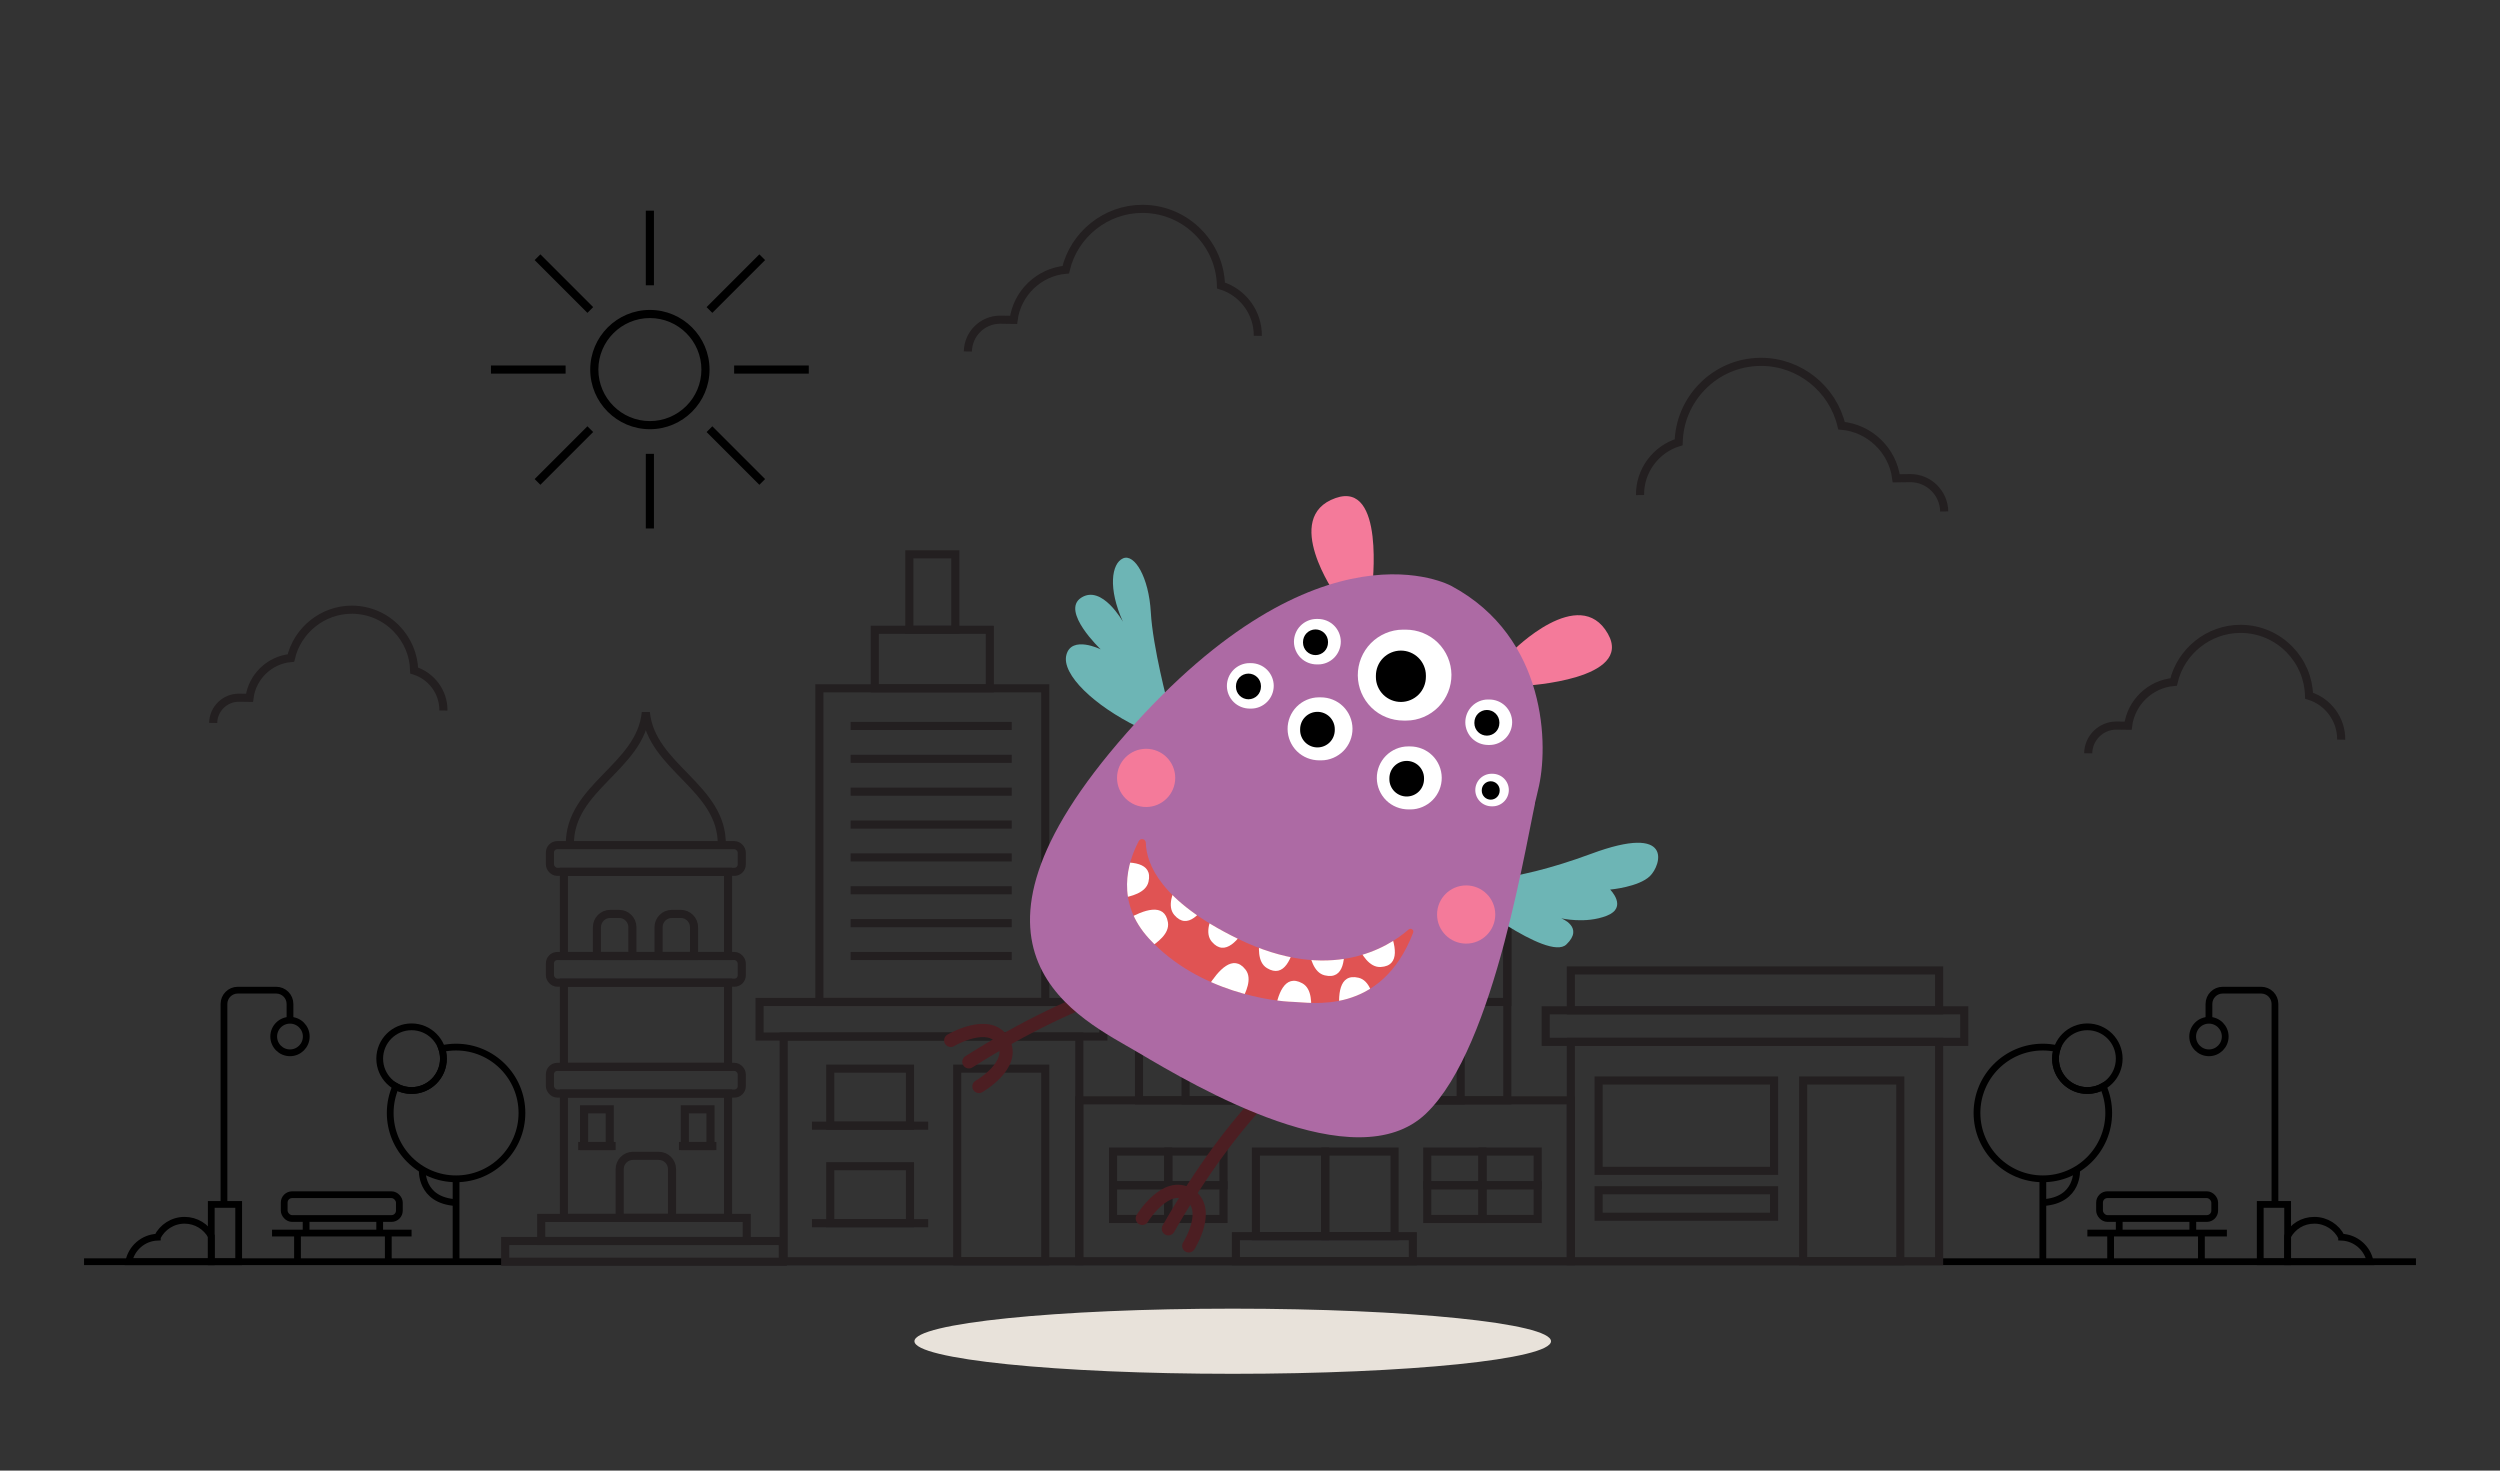 <?xml version="1.0" encoding="UTF-8"?>
<svg id="a" data-name="Layer 1" xmlns="http://www.w3.org/2000/svg" xmlns:xlink="http://www.w3.org/1999/xlink" viewBox="0 0 1700 1000">
  <rect x="0" y="0" width="1700" height="1000" fill="#333333" stroke="none"/>
  <defs>
    <clipPath id="b">
      <path d="M960.94,634.22c.73-1.89-1.55-3.48-3.07-2.16-14.01,12.21-53.16,37.03-116.18,6.28-52.62-25.69-62.2-50.89-62.52-65.25-.06-2.64-3.6-3.46-4.83-1.12-7.65,14.59-15.92,41.37,7.07,66.37,33.82,36.78,85.37,42.66,97.78,42.93,11.88.26,59.8,9.89,81.76-47.05Z" fill="none" stroke-width="0"/>
    </clipPath>
  </defs>
  <g>
    <g>
      <rect x="1427.69" y="812.39" width="78.31" height="16.19" rx="5.36" ry="5.36" fill="none" stroke="#000" stroke-miterlimit="10" stroke-width="4.6"/>
      <line x1="1419.41" y1="838.49" x2="1514.28" y2="838.49" fill="none" stroke="#000" stroke-miterlimit="10" stroke-width="4.6"/>
    </g>
    <g>
      <line x1="1435.22" y1="837.36" x2="1435.22" y2="857.97" fill="none" stroke="#000" stroke-miterlimit="10" stroke-width="4.6"/>
      <line x1="1496.96" y1="837.36" x2="1496.96" y2="857.97" fill="none" stroke="#000" stroke-miterlimit="10" stroke-width="4.6"/>
    </g>
    <g>
      <line x1="1441.07" y1="828.18" x2="1441.07" y2="838.49" fill="none" stroke="#000" stroke-miterlimit="10" stroke-width="4.6"/>
      <line x1="1491.11" y1="828.18" x2="1491.11" y2="838.49" fill="none" stroke="#000" stroke-miterlimit="10" stroke-width="4.6"/>
    </g>
    <circle cx="1419.41" cy="719.9" r="21.66" fill="none" stroke="#000" stroke-miterlimit="10" stroke-width="4.6"/>
    <path d="M1419.41,741.56c-11.96,0-21.66-9.7-21.66-21.66,0-2.38.39-4.67,1.1-6.81-3.13-.69-6.37-1.07-9.71-1.07-24.74,0-44.79,20.05-44.79,44.79s20.05,44.79,44.79,44.79,44.79-20.05,44.79-44.79c0-6.44-1.37-12.55-3.81-18.08-3.16,1.8-6.81,2.83-10.7,2.83Z" fill="none" stroke="#000" stroke-miterlimit="10" stroke-width="4.6"/>
    <path d="M1412.13,795.25s1.63,21.03-22.99,22.53" fill="none" stroke="#000" stroke-miterlimit="10" stroke-width="4.6"/>
    <line x1="1389.14" y1="801.6" x2="1389.14" y2="857.97" fill="none" stroke="#000" stroke-miterlimit="10" stroke-width="4.6"/>
    <g>
      <path d="M1502.08,694.49v-11.8c0-5.18,4.2-9.38,9.38-9.38h26.13c5.18,0,9.38,4.2,9.38,9.38v138.01" fill="none" stroke="#000" stroke-miterlimit="10" stroke-width="4.6"/>
      <rect x="1536.96" y="819.01" width="18.64" height="38.96" fill="none" stroke="#000" stroke-miterlimit="10" stroke-width="4.6"/>
      <circle cx="1502.08" cy="704.84" r="11.07" fill="none" stroke="#000" stroke-miterlimit="10" stroke-width="4.6"/>
      <path d="M1592.28,841.27c-3.39-6.8-10.4-11.48-18.52-11.48s-14.65,4.35-18.16,10.77v17.42h56.11c-1.79-9.25-9.75-16.29-19.43-16.7Z" fill="none" stroke="#000" stroke-miterlimit="10" stroke-width="4.6"/>
    </g>
    <g>
      <g>
        <rect x="193.27" y="812.39" width="78.31" height="16.19" rx="5.36" ry="5.36" transform="translate(464.84 1640.98) rotate(-180)" fill="none" stroke="#000" stroke-miterlimit="10" stroke-width="4.6"/>
        <line x1="279.86" y1="838.49" x2="184.99" y2="838.49" fill="none" stroke="#000" stroke-miterlimit="10" stroke-width="4.6"/>
      </g>
      <g>
        <line x1="264.04" y1="837.36" x2="264.04" y2="857.97" fill="none" stroke="#000" stroke-miterlimit="10" stroke-width="4.6"/>
        <line x1="202.3" y1="837.36" x2="202.3" y2="857.97" fill="none" stroke="#000" stroke-miterlimit="10" stroke-width="4.6"/>
      </g>
      <g>
        <line x1="258.19" y1="828.18" x2="258.19" y2="838.49" fill="none" stroke="#000" stroke-miterlimit="10" stroke-width="4.6"/>
        <line x1="208.15" y1="828.18" x2="208.15" y2="838.49" fill="none" stroke="#000" stroke-miterlimit="10" stroke-width="4.6"/>
      </g>
      <circle cx="279.86" cy="719.9" r="21.66" fill="none" stroke="#000" stroke-miterlimit="10" stroke-width="4.6"/>
      <path d="M279.86,741.56c11.96,0,21.66-9.7,21.66-21.66,0-2.38-.39-4.67-1.1-6.81,3.13-.69,6.37-1.07,9.71-1.07,24.74,0,44.79,20.05,44.79,44.79,0,24.74-20.05,44.79-44.79,44.79-24.74,0-44.79-20.05-44.79-44.79,0-6.44,1.37-12.55,3.81-18.08,3.16,1.8,6.81,2.83,10.7,2.83Z" fill="none" stroke="#000" stroke-miterlimit="10" stroke-width="4.6"/>
      <path d="M287.14,795.25s-1.63,21.03,22.99,22.53" fill="none" stroke="#000" stroke-miterlimit="10" stroke-width="4.6"/>
      <line x1="310.13" y1="801.6" x2="310.13" y2="857.97" fill="none" stroke="#000" stroke-miterlimit="10" stroke-width="4.6"/>
      <g>
        <path d="M197.19,694.49v-11.8c0-5.18-4.2-9.38-9.38-9.38h-26.13c-5.18,0-9.38,4.2-9.38,9.38v138.01" fill="none" stroke="#000" stroke-miterlimit="10" stroke-width="4.6"/>
        <rect x="143.67" y="819.01" width="18.64" height="38.96" transform="translate(305.97 1676.98) rotate(-180)" fill="none" stroke="#000" stroke-miterlimit="10" stroke-width="4.6"/>
        <circle cx="197.19" cy="704.84" r="11.07" fill="none" stroke="#000" stroke-miterlimit="10" stroke-width="4.6"/>
        <path d="M106.99,841.27c3.39-6.8,10.4-11.48,18.52-11.48,7.83,0,14.65,4.35,18.16,10.77v17.42h-56.11c1.79-9.25,9.75-16.29,19.43-16.7Z" fill="none" stroke="#000" stroke-miterlimit="10" stroke-width="4.6"/>
      </g>
    </g>
    <line x1="57.15" y1="857.97" x2="1642.85" y2="857.97" fill="none" stroke="#000" stroke-miterlimit="10" stroke-width="4.6"/>
    <path d="M301.52,483.17c.17-12.52-8.16-23.63-19.88-27.19-.28-10.71-4.51-20.77-12.01-28.5-7.91-8.15-18.52-12.73-29.86-12.89h-.6c-19.72,0-36.91,13.9-41.35,32.86-14.51,1.28-26.31,12.69-28.17,27.09l-7.32-.1c-9.44,0-17.24,7.7-17.37,17.16" fill="none" stroke="#231f20" stroke-miterlimit="10" stroke-width="5.52"/>
    <path d="M1115.23,336.65c-.23-16.54,10.78-31.21,26.26-35.92.38-14.15,5.96-27.44,15.87-37.65,10.45-10.77,24.46-16.81,39.45-17.02h.79c26.05,0,48.76,18.36,54.63,43.41,19.17,1.69,34.75,16.77,37.21,35.78l9.68-.13c12.48,0,22.77,10.17,22.94,22.67" fill="none" stroke="#231f20" stroke-miterlimit="10" stroke-width="5.52"/>
    <path d="M1592.01,502.97c.19-13.76-8.97-25.96-21.84-29.87-.31-11.77-4.96-22.82-13.2-31.31-8.69-8.96-20.34-13.99-32.81-14.16h-.66c-21.67,0-40.56,15.27-45.44,36.11-15.95,1.41-28.91,13.95-30.95,29.76l-8.05-.11c-10.38,0-18.94,8.46-19.08,18.86" fill="none" stroke="#231f20" stroke-miterlimit="10" stroke-width="5.52"/>
    <path d="M855.3,228.38c.22-15.76-10.28-29.75-25.03-34.24-.36-13.49-5.68-26.16-15.12-35.88-9.96-10.26-23.31-16.03-37.61-16.23h-.76c-24.83,0-46.48,17.5-52.07,41.38-18.27,1.61-33.13,15.98-35.47,34.11l-9.22-.13c-11.89,0-21.7,9.69-21.87,21.61" fill="none" stroke="#231f20" stroke-miterlimit="10" stroke-width="5.52"/>
    <g>
      <path d="M441.92,291.87c22.37,0,40.56-18.2,40.56-40.56s-18.2-40.56-40.56-40.56-40.56,18.2-40.56,40.56,18.2,40.56,40.56,40.56ZM441.92,216.28c19.32,0,35.03,15.71,35.03,35.03s-15.71,35.03-35.03,35.03-35.03-15.71-35.03-35.03,15.71-35.03,35.03-35.03Z" fill="#000" stroke-width="0"/>
      <rect x="439.15" y="143.25" width="5.53" height="50.75" fill="#000" stroke-width="0"/>
      <rect x="475" y="190.08" width="50.75" height="5.53" transform="translate(10.19 410.31) rotate(-45)" fill="#000" stroke-width="0"/>
      <rect x="499.22" y="248.54" width="50.75" height="5.53" fill="#000" stroke-width="0"/>
      <rect x="497.61" y="284.4" width="5.53" height="50.75" transform="translate(-72.49 444.55) rotate(-45)" fill="#000" stroke-width="0"/>
      <rect x="439.15" y="308.61" width="5.53" height="50.75" fill="#000" stroke-width="0"/>
      <rect x="358.08" y="307" width="50.75" height="5.53" transform="translate(-106.73 361.87) rotate(-45)" fill="#000" stroke-width="0"/>
      <rect x="333.86" y="248.54" width="50.75" height="5.53" fill="#000" stroke-width="0"/>
      <rect x="380.69" y="167.47" width="5.53" height="50.75" transform="translate(-24.05 327.63) rotate(-45)" fill="#000" stroke-width="0"/>
    </g>
    <g>
      <rect x="1051.08" y="687" width="284.61" height="21.46" fill="none" stroke="#231f20" stroke-miterlimit="10" stroke-width="5.52"/>
      <rect x="1068.16" y="659.89" width="250.44" height="27.11" fill="none" stroke="#231f20" stroke-miterlimit="10" stroke-width="5.52"/>
      <rect x="1068.16" y="708.45" width="250.44" height="149.18" fill="none" stroke="#231f20" stroke-miterlimit="10" stroke-width="5.52"/>
      <rect x="774.52" y="543.56" width="250.44" height="204.67" fill="none" stroke="#231f20" stroke-miterlimit="10" stroke-width="5.52"/>
      <rect x="1226.15" y="734.73" width="66.07" height="122.91" fill="none" stroke="#231f20" stroke-miterlimit="10" stroke-width="5.52"/>
      <rect x="1087.05" y="734.73" width="119.33" height="61.46" fill="none" stroke="#231f20" stroke-miterlimit="10" stroke-width="5.52"/>
      <rect x="1087.05" y="809.36" width="119.33" height="18.01" fill="none" stroke="#231f20" stroke-miterlimit="10" stroke-width="5.52"/>
      <rect x="733.87" y="748.24" width="334.29" height="109.4" transform="translate(1802.03 1605.87) rotate(180)" fill="none" stroke="#231f20" stroke-miterlimit="10" stroke-width="5.52"/>
      <g>
        <rect x="774.52" y="543.56" width="50.09" height="59.86" fill="none" stroke="#231f20" stroke-miterlimit="10" stroke-width="5.52"/>
        <rect x="824.61" y="543.56" width="50.09" height="59.86" fill="none" stroke="#231f20" stroke-miterlimit="10" stroke-width="5.52"/>
        <rect x="874.69" y="543.56" width="50.09" height="59.86" fill="none" stroke="#231f20" stroke-miterlimit="10" stroke-width="5.52"/>
        <rect x="924.78" y="543.56" width="50.09" height="59.86" fill="none" stroke="#231f20" stroke-miterlimit="10" stroke-width="5.52"/>
        <rect x="974.87" y="543.56" width="50.09" height="59.86" fill="none" stroke="#231f20" stroke-miterlimit="10" stroke-width="5.52"/>
      </g>
      <g>
        <rect x="774.52" y="621.49" width="50.09" height="59.86" fill="none" stroke="#231f20" stroke-miterlimit="10" stroke-width="5.52"/>
        <rect x="824.61" y="621.49" width="50.09" height="59.86" fill="none" stroke="#231f20" stroke-miterlimit="10" stroke-width="5.52"/>
        <rect x="874.69" y="621.49" width="50.09" height="59.86" fill="none" stroke="#231f20" stroke-miterlimit="10" stroke-width="5.52"/>
        <rect x="924.78" y="621.49" width="50.09" height="59.86" fill="none" stroke="#231f20" stroke-miterlimit="10" stroke-width="5.52"/>
        <rect x="974.87" y="621.49" width="50.09" height="59.86" fill="none" stroke="#231f20" stroke-miterlimit="10" stroke-width="5.52"/>
        <rect x="824.61" y="681.35" width="50.09" height="27.11" fill="none" stroke="#231f20" stroke-miterlimit="10" stroke-width="5.52"/>
        <rect x="874.69" y="681.35" width="50.09" height="27.11" fill="none" stroke="#231f20" stroke-miterlimit="10" stroke-width="5.52"/>
        <rect x="924.78" y="681.35" width="50.09" height="27.11" fill="none" stroke="#231f20" stroke-miterlimit="10" stroke-width="5.52"/>
      </g>
      <rect x="806.19" y="681.35" width="187.08" height="66.89" fill="none" stroke="#231f20" stroke-miterlimit="10" stroke-width="5.52"/>
      <rect x="854.01" y="783.05" width="47.01" height="57.55" fill="none" stroke="#231f20" stroke-miterlimit="10" stroke-width="5.52"/>
      <rect x="901.28" y="783.05" width="47.01" height="57.55" fill="none" stroke="#231f20" stroke-miterlimit="10" stroke-width="5.52"/>
      <g>
        <rect x="970.53" y="783.05" width="37.45" height="22.92" fill="none" stroke="#231f20" stroke-miterlimit="10" stroke-width="5.52"/>
        <rect x="1008.18" y="783.05" width="37.45" height="22.92" fill="none" stroke="#231f20" stroke-miterlimit="10" stroke-width="5.52"/>
        <rect x="970.53" y="805.97" width="37.45" height="22.92" fill="none" stroke="#231f20" stroke-miterlimit="10" stroke-width="5.52"/>
        <rect x="1008.18" y="805.97" width="37.45" height="22.92" fill="none" stroke="#231f20" stroke-miterlimit="10" stroke-width="5.52"/>
      </g>
      <g>
        <rect x="756.88" y="783.05" width="37.45" height="22.92" fill="none" stroke="#231f20" stroke-miterlimit="10" stroke-width="5.52"/>
        <rect x="794.53" y="783.05" width="37.45" height="22.92" fill="none" stroke="#231f20" stroke-miterlimit="10" stroke-width="5.52"/>
        <rect x="756.88" y="805.97" width="37.45" height="22.92" fill="none" stroke="#231f20" stroke-miterlimit="10" stroke-width="5.52"/>
        <rect x="794.53" y="805.97" width="37.45" height="22.92" fill="none" stroke="#231f20" stroke-miterlimit="10" stroke-width="5.52"/>
      </g>
      <rect x="840.43" y="840.6" width="120.3" height="17.04" fill="none" stroke="#231f20" stroke-miterlimit="10" stroke-width="5.52"/>
      <rect x="757.09" y="527.75" width="284.7" height="15.81" fill="none" stroke="#231f20" stroke-miterlimit="10" stroke-width="5.52"/>
    </g>
    <g>
      <rect x="516.51" y="681.35" width="233.79" height="23.49" fill="none" stroke="#231f20" stroke-miterlimit="10" stroke-width="5.52"/>
      <rect x="532.88" y="704.84" width="201.04" height="152.8" transform="translate(1266.81 1562.48) rotate(180)" fill="none" stroke="#231f20" stroke-miterlimit="10" stroke-width="5.52"/>
      <g>
        <rect x="564.56" y="726.68" width="54.21" height="38.78" fill="none" stroke="#231f20" stroke-miterlimit="10" stroke-width="5.52"/>
        <line x1="552.13" y1="765.45" x2="631.19" y2="765.45" fill="none" stroke="#231f20" stroke-miterlimit="10" stroke-width="5.52"/>
      </g>
      <g>
        <rect x="564.56" y="793.01" width="54.21" height="38.78" fill="none" stroke="#231f20" stroke-miterlimit="10" stroke-width="5.52"/>
        <line x1="552.13" y1="831.78" x2="631.19" y2="831.78" fill="none" stroke="#231f20" stroke-miterlimit="10" stroke-width="5.52"/>
      </g>
      <rect x="650.91" y="726.68" width="59.86" height="130.96" fill="none" stroke="#231f20" stroke-miterlimit="10" stroke-width="5.52"/>
      <rect x="557.17" y="468.04" width="153.6" height="213.31" fill="none" stroke="#231f20" stroke-miterlimit="10" stroke-width="5.52"/>
      <rect x="594.84" y="428.25" width="78.26" height="39.79" transform="translate(1267.94 896.29) rotate(180)" fill="none" stroke="#231f20" stroke-miterlimit="10" stroke-width="5.52"/>
      <rect x="618.33" y="376.95" width="31.27" height="51.3" transform="translate(1267.94 805.2) rotate(180)" fill="none" stroke="#231f20" stroke-miterlimit="10" stroke-width="5.52"/>
      <line x1="578.43" y1="493.66" x2="687.98" y2="493.66" fill="none" stroke="#231f20" stroke-miterlimit="10" stroke-width="5.52"/>
      <line x1="578.43" y1="516" x2="687.98" y2="516" fill="none" stroke="#231f20" stroke-miterlimit="10" stroke-width="5.52"/>
      <line x1="578.43" y1="538.35" x2="687.98" y2="538.35" fill="none" stroke="#231f20" stroke-miterlimit="10" stroke-width="5.52"/>
      <line x1="578.43" y1="560.7" x2="687.98" y2="560.7" fill="none" stroke="#231f20" stroke-miterlimit="10" stroke-width="5.52"/>
      <line x1="578.43" y1="583.04" x2="687.98" y2="583.04" fill="none" stroke="#231f20" stroke-miterlimit="10" stroke-width="5.52"/>
      <line x1="578.43" y1="605.39" x2="687.98" y2="605.39" fill="none" stroke="#231f20" stroke-miterlimit="10" stroke-width="5.52"/>
      <line x1="578.43" y1="627.74" x2="687.98" y2="627.74" fill="none" stroke="#231f20" stroke-miterlimit="10" stroke-width="5.52"/>
      <line x1="578.43" y1="650.08" x2="687.98" y2="650.08" fill="none" stroke="#231f20" stroke-miterlimit="10" stroke-width="5.52"/>
    </g>
    <path d="M490.81,574.7c.8-39.38-48.05-52.8-51.64-90.28-3.59,37.48-52.44,50.89-51.64,90.28" fill="none" stroke="#231f20" stroke-miterlimit="10" stroke-width="5.52"/>
    <rect x="373.95" y="574.7" width="130.45" height="18.15" rx="5.01" ry="5.01" fill="none" stroke="#231f20" stroke-miterlimit="10" stroke-width="5.52"/>
    <rect x="373.95" y="650.08" width="130.45" height="18.15" rx="5.01" ry="5.01" fill="none" stroke="#231f20" stroke-miterlimit="10" stroke-width="5.52"/>
    <rect x="373.95" y="725.47" width="130.45" height="18.15" rx="5.01" ry="5.01" fill="none" stroke="#231f20" stroke-miterlimit="10" stroke-width="5.52"/>
    <rect x="383.45" y="668.23" width="111.63" height="57.24" fill="none" stroke="#231f20" stroke-miterlimit="10" stroke-width="5.52"/>
    <rect x="383.45" y="743.62" width="111.63" height="84.57" fill="none" stroke="#231f20" stroke-miterlimit="10" stroke-width="5.52"/>
    <rect x="383.45" y="592.84" width="111.63" height="57.24" fill="none" stroke="#231f20" stroke-miterlimit="10" stroke-width="5.52"/>
    <rect x="368.02" y="828.18" width="139.76" height="15.7" transform="translate(875.81 1672.06) rotate(180)" fill="none" stroke="#231f20" stroke-miterlimit="10" stroke-width="5.52"/>
    <rect x="343.52" y="843.88" width="188.77" height="14.09" transform="translate(875.81 1701.85) rotate(180)" fill="none" stroke="#231f20" stroke-miterlimit="10" stroke-width="5.52"/>
    <path d="M430.42,785.97h17.52c4.98,0,9.03,4.04,9.03,9.03v33.19h-35.58v-33.19c0-4.98,4.04-9.03,9.03-9.03Z" fill="none" stroke="#231f20" stroke-miterlimit="10" stroke-width="5.52"/>
    <g>
      <path d="M414.93,621.46h6.07c4.98,0,9.03,4.04,9.03,9.03v19.59h-24.12v-19.59c0-4.98,4.04-9.03,9.03-9.03Z" fill="none" stroke="#231f20" stroke-miterlimit="10" stroke-width="5.52"/>
      <path d="M456.84,621.46h6.07c4.98,0,9.03,4.04,9.03,9.03v19.59h-24.12v-19.59c0-4.98,4.04-9.03,9.03-9.03Z" fill="none" stroke="#231f20" stroke-miterlimit="10" stroke-width="5.52"/>
    </g>
    <g>
      <rect x="397.18" y="754.35" width="17.45" height="24.96" fill="none" stroke="#231f20" stroke-miterlimit="10" stroke-width="5.52"/>
      <line x1="393.18" y1="779.31" x2="418.62" y2="779.31" fill="none" stroke="#231f20" stroke-miterlimit="10" stroke-width="5.52"/>
    </g>
    <g>
      <rect x="465.68" y="754.35" width="17.45" height="24.96" fill="none" stroke="#231f20" stroke-miterlimit="10" stroke-width="5.52"/>
      <line x1="461.68" y1="779.31" x2="487.13" y2="779.31" fill="none" stroke="#231f20" stroke-miterlimit="10" stroke-width="5.52"/>
    </g>
  </g>
  <g>
    <ellipse cx="838.25" cy="912.04" rx="216.43" ry="22.15" fill="#e8e2da" stroke-width="0"/>
    <g>
      <path d="M908.19,404.4s-36.94-52.74,0-65.73c33.9-11.92,24.84,61.15,24.84,61.15" fill="#f47a9a" stroke-width="0"/>
      <path d="M1028.66,442.62s45.34-45.72,64.69-11.68c17.75,31.24-55.77,35.31-55.77,35.31" fill="#f47a9a" stroke-width="0"/>
      <path d="M794.38,479.49s-10.51-39.37-11.83-63.18-11.14-40.1-18.93-36.61c-7.79,3.5-10.3,20.46,0,43.12,0,0-14.22-25.51-28.39-16.39s13.26,35.12,13.26,35.12c0,0-19.74-9.71-23.33,3.7-3.6,13.41,19.29,34.74,48.37,49" fill="#6db5b5" stroke-width="0"/>
      <path d="M995.85,598.91s29.97,2.52,86.21-18.35c56.24-20.87,47.58,7.76,39.89,15.2-7.69,7.45-27.06,9.15-27.06,9.15,0,0,12.23,12.12-2.29,17.8s-31.03,1.72-31.03,1.72c0,0,15.96,6,3.54,17.82-12.43,11.83-71.43-34.52-71.43-34.52" fill="#6db5b5" stroke-width="0"/>
      <g>
        <path d="M887.97,669.82s-72.92-46.62-229.13,52.21" fill="none" stroke="#4c1e22" stroke-linecap="round" stroke-miterlimit="10" stroke-width="9"/>
        <path d="M646.5,707.46s26.2-15.53,35.59.56-16.42,30.77-16.42,30.77" fill="none" stroke="#4c1e22" stroke-linecap="round" stroke-miterlimit="10" stroke-width="9"/>
      </g>
      <g>
        <path d="M972.43,682.09s-86.27-7.02-177.95,153.48" fill="none" stroke="#4c1e22" stroke-linecap="round" stroke-miterlimit="10" stroke-width="9"/>
        <path d="M776.75,828.5s15.87-25.99,31.7-16.19c15.83,9.81-.09,34.88-.09,34.88" fill="none" stroke="#4c1e22" stroke-linecap="round" stroke-miterlimit="10" stroke-width="9"/>
      </g>
      <path d="M986.99,398.47s-88.9-49.73-220.86,99.93c-131.96,149.65-30.88,194.39,7.92,217.37,38.8,22.98,147.62,87.31,195.56,41.53s68.75-190.6,76.25-220.06c7.51-29.47,6.24-103.87-58.88-138.77Z" fill="#ad6aa4" stroke-width="0"/>
      <path d="M960.94,634.22c.73-1.89-1.55-3.48-3.07-2.16-14.01,12.21-53.16,37.03-116.18,6.28-52.62-25.69-62.2-50.89-62.52-65.25-.06-2.64-3.6-3.46-4.83-1.12-7.65,14.59-15.92,41.37,7.07,66.37,33.82,36.78,85.37,42.66,97.78,42.93,11.88.26,59.8,9.89,81.76-47.05Z" fill="#e05353" stroke-width="0"/>
      <g clip-path="url(#b)">
        <g>
          <g>
            <path d="M935.92,689.54c-.28-2.02-.58-4.04-.97-6.05-1.23-6.46-3.48-16.8-11.13-18.62-13.57-3.24-14.14,12.08-12.71,24.81,8.27.13,16.54.13,24.8-.14Z" fill="#fff" stroke-width="0"/>
            <path d="M890.67,695.62c.27-2.03.51-4.05.67-6.09.52-6.56,1.1-17.12-5.8-20.91-12.23-6.71-16.83,7.91-18.83,20.56,7.94,2.32,15.91,4.5,23.96,6.44Z" fill="#fff" stroke-width="0"/>
            <path d="M840.98,686.17c1.05-1.75,2.07-3.52,3.03-5.33,3.08-5.82,7.79-15.28,2.96-21.49-8.57-11.01-18.59.59-25.43,11.42,6.37,5.27,12.83,10.44,19.45,15.4Z" fill="#fff" stroke-width="0"/>
            <path d="M776.17,647.9c1.76-1.04,3.5-2.11,5.2-3.25,5.47-3.65,14.12-9.74,12.82-17.5-2.3-13.76-16.63-8.32-27.8-2.05,3.1,7.67,6.32,15.28,9.79,22.79Z" fill="#fff" stroke-width="0"/>
            <path d="M756.29,611.78c2.02-.28,4.04-.58,6.05-.97,6.46-1.23,16.8-3.48,18.62-11.13,3.24-13.57-12.08-14.14-24.81-12.71-.13,8.27-.13,16.54.14,24.8Z" fill="#fff" stroke-width="0"/>
          </g>
          <g>
            <path d="M803.3,595.11c-.97,1.8-1.91,3.61-2.79,5.46-2.82,5.95-7.1,15.62-2,21.6,9.05,10.62,18.54-1.42,24.9-12.54-6.6-4.98-13.28-9.86-20.11-14.52Z" fill="#fff" stroke-width="0"/>
            <path d="M828.81,613.3c-.97,1.8-1.91,3.61-2.79,5.46-2.82,5.95-7.1,15.62-2,21.6,9.05,10.62,18.54-1.42,24.9-12.54-6.6-4.98-13.28-9.86-20.11-14.52Z" fill="#fff" stroke-width="0"/>
            <path d="M857.65,631.08c-.36,2.01-.7,4.03-.96,6.05-.83,6.53-1.9,17.05,4.81,21.16,11.9,7.28,17.19-7.1,19.78-19.65-7.82-2.69-15.68-5.25-23.63-7.56Z" fill="#fff" stroke-width="0"/>
            <path d="M888.72,638.57c.28,2.02.58,4.04.97,6.05,1.23,6.46,3.48,16.8,11.13,18.62,13.57,3.24,14.14-12.08,12.71-24.81-8.27-.13-16.54-.13-24.8.14Z" fill="#fff" stroke-width="0"/>
            <path d="M920.24,637.31c.84,1.86,1.7,3.71,2.64,5.53,3.01,5.85,8.08,15.13,15.94,14.72,13.93-.73,10.15-15.59,5.18-27.39-7.97,2.21-15.9,4.55-23.75,7.15Z" fill="#fff" stroke-width="0"/>
          </g>
        </g>
      </g>
      <circle cx="996.99" cy="621.87" r="19.79" fill="#f47a9a" stroke-width="0"/>
      <circle cx="779.37" cy="528.97" r="19.79" fill="#f47a9a" stroke-width="0"/>
      <g>
        <path d="M973.98,513.71c-4.06-3.99-9.52-6.15-15.2-6.15h-1.29c-5.64,0-11.15,2.39-15.1,6.4-3.97,4.03-6.2,9.54-6.15,15.2.05,5.66,2.36,11.13,6.4,15.1,4.06,3.99,9.52,6.15,15.2,6.15h1.29c5.64,0,11.15-2.39,15.1-6.4,3.97-4.03,6.2-9.54,6.15-15.2-.05-5.66-2.36-11.13-6.4-15.1Z" fill="#fff" stroke-width="0"/>
        <path d="M964.82,520.8c-2.22-2.18-5.25-3.41-8.36-3.38-3.11.02-6.12,1.3-8.3,3.52-2.2,2.23-3.38,5.23-3.38,8.36v.64c0,3.1,1.32,6.14,3.52,8.3,2.22,2.18,5.25,3.41,8.36,3.38,3.11-.03,6.12-1.3,8.3-3.52,2.2-2.23,3.38-5.23,3.38-8.36v-.64c0-3.1-1.32-6.13-3.52-8.3Z" fill="#000" stroke-width="0"/>
      </g>
      <g>
        <path d="M913.3,480.34c-4.06-3.99-9.52-6.15-15.2-6.15h-1.29c-5.64,0-11.15,2.39-15.1,6.4-3.97,4.03-6.2,9.54-6.15,15.2.05,5.66,2.36,11.13,6.4,15.1,4.06,3.99,9.52,6.15,15.2,6.15h1.29c5.64,0,11.15-2.39,15.1-6.4,3.97-4.03,6.2-9.54,6.15-15.2-.05-5.66-2.36-11.13-6.4-15.1Z" fill="#fff" stroke-width="0"/>
        <path d="M904.13,487.43c-2.22-2.18-5.25-3.41-8.36-3.38-3.11.02-6.12,1.3-8.3,3.52-2.2,2.23-3.38,5.23-3.38,8.36v.64c0,3.1,1.32,6.14,3.52,8.3,2.22,2.18,5.25,3.41,8.36,3.38,3.11-.03,6.12-1.3,8.3-3.52,2.2-2.23,3.38-5.23,3.38-8.36v-.64c0-3.1-1.32-6.13-3.52-8.3Z" fill="#000" stroke-width="0"/>
      </g>
      <g>
        <path d="M977.76,437.04c-5.86-5.76-13.74-8.88-21.93-8.88h-1.86c-8.14,0-16.1,3.45-21.79,9.23-5.72,5.82-8.94,13.77-8.88,21.93.07,8.17,3.41,16.06,9.23,21.79,5.86,5.76,13.74,8.88,21.93,8.88h1.85c8.14,0,16.1-3.45,21.79-9.23,5.73-5.82,8.94-13.77,8.88-21.93-.07-8.17-3.41-16.06-9.23-21.79Z" fill="#fff" stroke-width="0"/>
        <path d="M964.53,447.28c-3.2-3.15-7.57-4.92-12.06-4.88-4.49.04-8.83,1.88-11.98,5.08-3.17,3.22-4.88,7.55-4.88,12.06v.93c0,4.47,1.9,8.85,5.08,11.98,3.2,3.15,7.57,4.92,12.06,4.88,4.49-.04,8.83-1.88,11.98-5.08,3.17-3.22,4.88-7.56,4.88-12.06v-.93c0-4.48-1.9-8.85-5.08-11.98Z" fill="#000" stroke-width="0"/>
      </g>
      <g>
        <path d="M1023.65,480.1c-2.93-2.88-6.87-4.44-10.97-4.44h-.93c-4.07,0-8.05,1.73-10.89,4.62-2.86,2.91-4.47,6.88-4.44,10.97.03,4.08,1.71,8.03,4.62,10.89,2.93,2.88,6.87,4.44,10.97,4.44h.93c4.07,0,8.05-1.73,10.89-4.62,2.86-2.91,4.47-6.88,4.44-10.97-.03-4.08-1.71-8.03-4.62-10.89Z" fill="#fff" stroke-width="0"/>
        <path d="M1017.04,485.22c-1.6-1.57-3.79-2.46-6.03-2.44-2.25.02-4.42.94-5.99,2.54-1.58,1.61-2.44,3.78-2.44,6.03v.46c0,2.24.95,4.43,2.54,5.99,1.6,1.57,3.79,2.46,6.03,2.44,2.25-.02,4.42-.94,5.99-2.54,1.58-1.61,2.44-3.78,2.44-6.03v-.46c0-2.24-.95-4.43-2.54-5.99Z" fill="#000" stroke-width="0"/>
      </g>
      <g>
        <path d="M907.12,425.33c-2.93-2.88-6.87-4.44-10.97-4.44h-.93c-4.07,0-8.05,1.73-10.89,4.62-2.86,2.91-4.47,6.88-4.44,10.97.03,4.08,1.71,8.03,4.62,10.89,2.93,2.88,6.87,4.44,10.97,4.44h.93c4.07,0,8.05-1.73,10.89-4.62,2.86-2.91,4.47-6.88,4.44-10.97-.03-4.08-1.71-8.03-4.62-10.89Z" fill="#fff" stroke-width="0"/>
        <path d="M900.51,430.45c-1.6-1.57-3.79-2.46-6.03-2.44-2.25.02-4.42.94-5.99,2.54-1.58,1.61-2.44,3.78-2.44,6.03v.46c0,2.24.95,4.43,2.54,5.99,1.6,1.57,3.79,2.46,6.03,2.44,2.25-.02,4.42-.94,5.99-2.54,1.58-1.61,2.44-3.78,2.44-6.03v-.46c0-2.24-.95-4.43-2.54-5.99Z" fill="#000" stroke-width="0"/>
      </g>
      <g>
        <path d="M861.52,455.37c-2.93-2.88-6.87-4.44-10.97-4.44h-.93c-4.07,0-8.05,1.73-10.89,4.62-2.86,2.91-4.47,6.88-4.44,10.97.03,4.08,1.71,8.03,4.62,10.89,2.93,2.88,6.87,4.44,10.97,4.44h.93c4.07,0,8.05-1.73,10.89-4.62,2.86-2.91,4.47-6.88,4.44-10.97-.03-4.08-1.71-8.03-4.62-10.89Z" fill="#fff" stroke-width="0"/>
        <path d="M854.91,460.49c-1.6-1.57-3.79-2.46-6.03-2.44-2.25.02-4.42.94-5.99,2.54-1.58,1.61-2.44,3.78-2.44,6.03v.46c0,2.24.95,4.43,2.54,5.99,1.6,1.57,3.79,2.46,6.03,2.44,2.25-.02,4.42-.94,5.99-2.54,1.58-1.61,2.44-3.78,2.44-6.03v-.46c0-2.24-.95-4.43-2.54-5.99Z" fill="#000" stroke-width="0"/>
      </g>
      <g>
        <path d="M1022.69,529.34c-2.1-2.06-4.92-3.18-7.85-3.18h-.66c-2.91,0-5.77,1.24-7.8,3.31-2.05,2.08-3.2,4.93-3.18,7.85.02,2.92,1.22,5.75,3.31,7.8,2.1,2.06,4.92,3.18,7.85,3.18h.66c2.91,0,5.77-1.24,7.8-3.31,2.05-2.08,3.2-4.93,3.18-7.85-.02-2.92-1.22-5.75-3.31-7.8Z" fill="#fff" stroke-width="0"/>
        <path d="M1017.96,533.01c-1.15-1.13-2.71-1.76-4.32-1.75-1.61.01-3.16.67-4.29,1.82-1.14,1.15-1.75,2.71-1.75,4.32v.33c0,1.6.68,3.17,1.82,4.29,1.15,1.13,2.71,1.76,4.32,1.75,1.61-.01,3.16-.67,4.29-1.82,1.14-1.15,1.75-2.71,1.75-4.32v-.33c0-1.6-.68-3.17-1.82-4.29Z" fill="#000" stroke-width="0"/>
      </g>
    </g>
  </g>
</svg>
